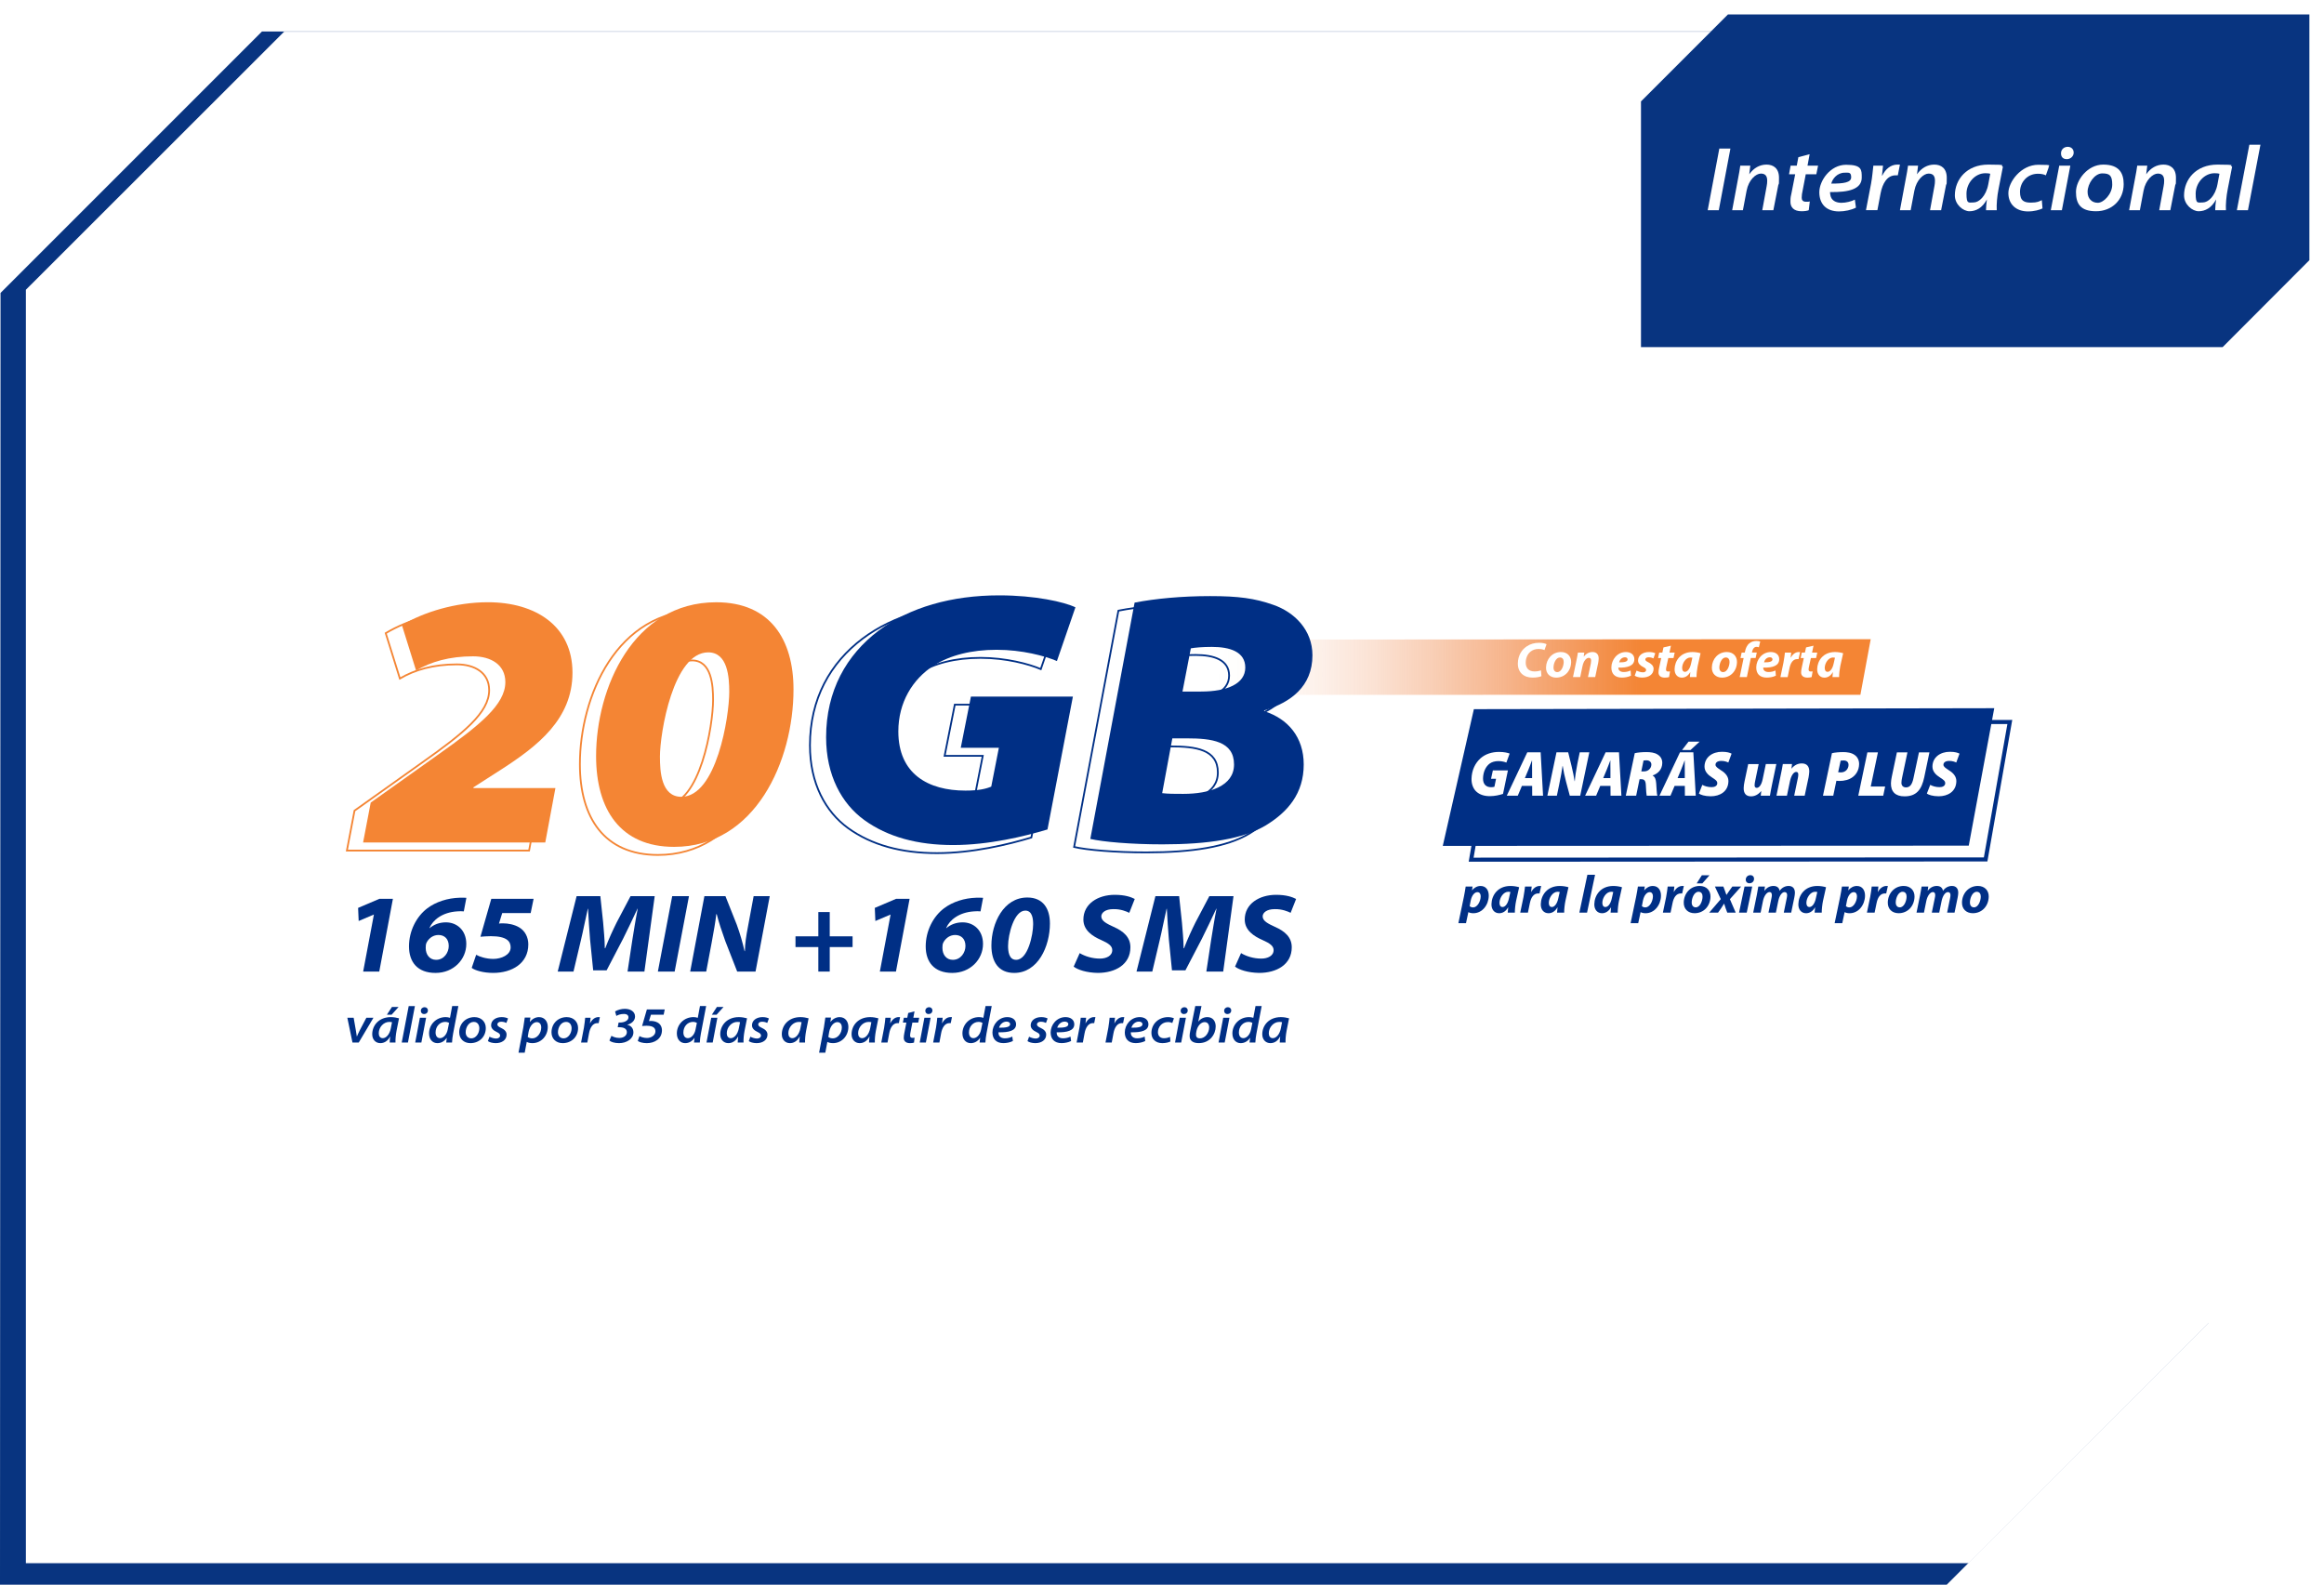 <?xml version="1.0" encoding="UTF-8"?><svg id="Capa_1" xmlns="http://www.w3.org/2000/svg" xmlns:xlink="http://www.w3.org/1999/xlink" viewBox="0 0 1320.2 900.2"><defs><style>.cls-1,.cls-2,.cls-3{fill:#002f85;}.cls-4{fill:#083480;}.cls-4,.cls-5,.cls-6,.cls-3{fill-rule:evenodd;}.cls-2{filter:url(#drop-shadow-1);}.cls-7,.cls-5{fill:#fff;}.cls-8{fill:#f48534;}.cls-9{stroke:#f48534;}.cls-9,.cls-10{fill:none;stroke-miterlimit:10;}.cls-6{fill:url(#Degradado_sin_nombre_14);filter:url(#drop-shadow-3);}.cls-10{stroke:#002f85;}.cls-3{filter:url(#drop-shadow-2);}</style><filter id="drop-shadow-1" filterUnits="userSpaceOnUse"><feOffset dx="2" dy="3"/><feGaussianBlur result="blur" stdDeviation="5"/><feFlood flood-color="#fff" flood-opacity=".75"/><feComposite in2="blur" operator="in"/><feComposite in="SourceGraphic"/></filter><filter id="drop-shadow-2" filterUnits="userSpaceOnUse"><feOffset dx="2" dy="3"/><feGaussianBlur result="blur-2" stdDeviation="5"/><feFlood flood-color="#fff" flood-opacity=".75"/><feComposite in2="blur-2" operator="in"/><feComposite in="SourceGraphic"/></filter><linearGradient id="Degradado_sin_nombre_14" x1="1060.7" y1="375.92" x2="687.88" y2="375.92" gradientUnits="userSpaceOnUse"><stop offset="0" stop-color="#f48534"/><stop offset=".35" stop-color="#f48534"/><stop offset=".35" stop-color="#f38433" stop-opacity=".99"/><stop offset=".46" stop-color="#f07929" stop-opacity=".73"/><stop offset=".56" stop-color="#ee6f20" stop-opacity=".51"/><stop offset=".66" stop-color="#eb6819" stop-opacity=".33"/><stop offset=".76" stop-color="#ea6113" stop-opacity=".18"/><stop offset=".85" stop-color="#e85d0f" stop-opacity=".08"/><stop offset=".93" stop-color="#e85a0c" stop-opacity=".02"/><stop offset="1" stop-color="#e85a0c" stop-opacity="0"/></linearGradient><filter id="drop-shadow-3" filterUnits="userSpaceOnUse"><feOffset dx="2" dy="3"/><feGaussianBlur result="blur-3" stdDeviation="5"/><feFlood flood-color="#fff" flood-opacity=".75"/><feComposite in2="blur-3" operator="in"/><feComposite in="SourceGraphic"/></filter></defs><g id="Capa_1-2"><g id="Capa_1-2"><g id="Capa_1-2-2"><polygon class="cls-4" points="148.8 17.9 1254.8 17.9 1254.5 751.6 1105.9 900.2 0 900.2 .3 166.4 148.8 17.9"/><polygon class="cls-5" points="161.4 18 1265 18 1265 741.3 1118.4 888 14.7 888 14.7 164.6 161.4 18"/><polygon class="cls-5" points="989.9 0 1320.2 0 1320.2 152 1265.1 207.1 934.8 207.1 934.8 55.1 989.9 0"/><polygon class="cls-4" points="981.6 8.2 1311.9 8.2 1311.9 147.8 1262.6 197.2 932.2 197.2 932.2 57.6 981.6 8.2"/></g><path class="cls-7" d="M983,84.4l-6.6,35h-6.3l6.6-35h6.3Z"/><path class="cls-7" d="M984,119.4l3.3-17.7c.6-2.9,1-5.5,1.3-7.6h5.7l-.6,4.9h0c2.5-3.6,6-5.5,9.8-5.5s7.1,2,7.1,7.5-.2,2.9-.4,4.1l-2.8,14.3h-6.3l2.5-13.7c.2-.9.3-2.1.3-3,0-2.4-.8-4.1-3.6-4.1s-6.9,3.5-8.1,9.7l-2.1,11.1h-6.3.2,0Z"/><path class="cls-7" d="M1028,87.6l-1.2,6.5h6l-1,4.9h-6l-1.8,9.4c-.3,1.2-.5,2.6-.5,3.9s.6,2.3,2.4,2.3,1.6,0,2.2-.2l-.6,5c-.8.4-2.5.6-4.1.6-4.5,0-6.3-2.4-6.3-5.3s.2-3,.6-5l2.1-10.7h-3.5l.9-4.9h3.5l.9-4.8s6.4-1.7,6.4-1.7Z"/><path class="cls-7" d="M1054.4,117.9c-2.6,1.4-6.5,2.2-9.7,2.2-7.4,0-11.2-4.4-11.2-10.9s6.2-15.6,15.2-15.6,8.9,2.8,8.9,7.3c0,6.5-7.3,8.4-18,8.2,0,.9.2,2.5.8,3.5,1.1,1.8,3.2,2.6,5.7,2.6s5.7-.8,7.6-1.8l.6,4.5h.1ZM1047.9,98.1c-4.3,0-7,3.6-7.6,6.2,7.1,0,11.3-.6,11.3-3.6s-1.5-2.6-3.6-2.6h-.1Z"/><path class="cls-7" d="M1060,119.4l2.9-15.1c.7-3.7,1-7.9,1.3-10.2h5.5c-.2,1.9-.4,3.7-.6,5.6h.2c1.7-3.5,4.7-6.2,8.5-6.2s1,0,1.5,0l-1.2,6.1h-1.3c-4.7,0-7.4,4.5-8.5,10.3l-1.8,9.5h-6.5Z"/><path class="cls-7" d="M1079.3,119.4l3.3-17.7c.6-2.9,1-5.5,1.3-7.6h5.7l-.6,4.9h0c2.5-3.6,6-5.5,9.8-5.5s7.1,2,7.1,7.5-.2,2.9-.4,4.1l-2.8,14.3h-6.3l2.5-13.7c.2-.9.3-2.1.3-3,0-2.4-.8-4.1-3.6-4.1s-6.9,3.5-8.1,9.7l-2.1,11.1h-6.3.2Z"/><path class="cls-7" d="M1128.2,119.4c0-1.6.2-3.8.5-6.1h0c-2.6,4.9-6.3,6.7-9.9,6.7s-8.3-3.8-8.3-9c0-9,6.7-17.5,19-17.5s6.1.6,8.3,1.2l-2.5,12.8c-.8,4-1.2,8.8-1,11.9h-6.1ZM1130.6,98.7c-.6-.2-1.5-.3-2.8-.3-5.8,0-10.7,5.5-10.7,11.6s1.2,5,4.1,5,7-3.4,8.3-10.4c0,0,1.1-5.9,1.1-5.9Z"/><path class="cls-7" d="M1160.3,118.4c-1.7.8-4.6,1.7-8.3,1.7-6.6,0-11.1-4-11.1-10.4s7.2-16.1,17-16.1,4.9.6,6,1.2l-1.7,4.8c-1-.5-2.4-.9-4.5-.9-6.3,0-10.2,5.1-10.2,10.3s2.5,6.1,6.2,6.1,4.7-.7,6.2-1.4l.4,4.8h0v-.1Z"/><path class="cls-7" d="M1165,119.4l4.8-25.3h6.3l-4.8,25.3h-6.3ZM1170.8,87.1c0-2.3,1.8-3.7,3.8-3.7s3.4,1.3,3.4,3.3-1.7,3.7-3.9,3.7-3.3-1.3-3.3-3.3Z"/><path class="cls-7" d="M1206.4,104.6c0,9-6.7,15.4-15.7,15.4s-11.4-4.4-11.4-11,6.5-15.5,15.5-15.5,11.6,4.8,11.6,11.1ZM1185.9,109c0,3.8,2.4,6.2,5.8,6.2s8.2-5.1,8.2-10.3-1.4-6.4-5.7-6.4-8.3,5.8-8.3,10.5Z"/><path class="cls-7" d="M1209.5,119.4l3.3-17.7c.6-2.9,1-5.5,1.3-7.6h5.7l-.6,4.9h0c2.5-3.6,6-5.5,9.8-5.5s7.1,2,7.1,7.5-.2,2.9-.4,4.1l-2.8,14.3h-6.3l2.5-13.7c.2-.9.3-2.1.3-3,0-2.4-.8-4.1-3.6-4.1s-6.9,3.5-8.1,9.7l-2.1,11.1h-6.3.2Z"/><path class="cls-7" d="M1258.4,119.4c0-1.6.2-3.8.5-6.1h0c-2.6,4.9-6.3,6.7-9.9,6.7s-8.3-3.8-8.3-9c0-9,6.7-17.5,19-17.5s6.1.6,8.3,1.2l-2.5,12.8c-.8,4-1.2,8.8-1,11.9h-6.1ZM1260.8,98.7c-.6-.2-1.5-.3-2.8-.3-5.8,0-10.7,5.5-10.7,11.6s1.2,5,4.1,5,7-3.4,8.3-10.4c0,0,1.1-5.9,1.1-5.9Z"/><path class="cls-7" d="M1270.7,119.4l7.1-37.2h6.3l-7.1,37.2s-6.3,0-6.3,0Z"/></g></g><path class="cls-1" d="M828.46,524.43l3.15-15.09c.37-1.76.78-4.21,1-5.73h3.91l-.32,2.15h.06c1.25-1.61,3.02-2.48,4.81-2.48,3.21,0,4.71,2.58,4.65,5.61-.1,5.15-3.63,9.88-8.78,9.88-1.21,0-2.24-.3-2.75-.61h-.06l-1.34,6.27h-4.33ZM834.87,514.73c.48.46,1.14.73,1.99.73,2.33,0,4.22-3.33,4.28-6.24.02-1.18-.44-2.43-1.86-2.43-1.64,0-3.19,1.85-3.8,4.76l-.61,3.18Z"/><path class="cls-1" d="M856.5,518.43c.05-.88.16-1.88.27-2.94h-.09c-1.41,2.46-3.31,3.28-5.04,3.28-2.67,0-4.45-2.06-4.38-5.15.1-5,3.51-10.34,10.82-10.34,1.76,0,3.66.33,4.9.73l-1.73,7.76c-.4,1.91-.73,4.82-.71,6.67h-4.03ZM858.01,506.69c-.33-.06-.76-.12-1.18-.12-2.82,0-4.95,3.46-5.01,6.21-.03,1.46.53,2.46,1.74,2.46,1.3,0,2.94-1.48,3.68-5.12l.77-3.42Z"/><path class="cls-1" d="M863.6,518.43l1.84-8.82c.47-2.24.7-4.73.88-6h3.79c-.11,1-.22,2-.33,3.03h.09c1.07-1.97,2.77-3.36,4.8-3.36.27,0,.55,0,.82.03l-.94,4.24c-.21-.03-.45-.03-.7-.03-2.79,0-4.14,2.49-4.75,5.4l-1.14,5.52h-4.37Z"/><path class="cls-1" d="M884.52,518.43c.05-.88.16-1.88.27-2.94h-.09c-1.41,2.46-3.31,3.28-5.04,3.28-2.67,0-4.45-2.06-4.38-5.15.1-5,3.51-10.34,10.82-10.34,1.76,0,3.66.33,4.9.73l-1.73,7.76c-.4,1.91-.73,4.82-.71,6.67h-4.03ZM886.03,506.69c-.33-.06-.76-.12-1.18-.12-2.82,0-4.95,3.46-5.01,6.21-.03,1.46.53,2.46,1.74,2.46,1.3,0,2.94-1.48,3.68-5.12l.77-3.42Z"/><path class="cls-1" d="M897.19,518.43l4.56-21.52h4.37l-4.56,21.52h-4.37Z"/><path class="cls-1" d="M914.93,518.43c.05-.88.16-1.88.27-2.94h-.09c-1.41,2.46-3.31,3.28-5.04,3.28-2.67,0-4.45-2.06-4.38-5.15.1-5,3.51-10.34,10.82-10.34,1.76,0,3.66.33,4.9.73l-1.73,7.76c-.4,1.91-.73,4.82-.71,6.67h-4.03ZM916.44,506.69c-.33-.06-.76-.12-1.18-.12-2.82,0-4.95,3.46-5.01,6.21-.03,1.46.53,2.46,1.74,2.46,1.3,0,2.94-1.48,3.68-5.12l.77-3.42Z"/><path class="cls-1" d="M926.3,524.43l3.15-15.09c.37-1.76.78-4.21,1-5.73h3.91l-.32,2.15h.06c1.25-1.61,3.02-2.48,4.81-2.48,3.21,0,4.71,2.58,4.65,5.61-.1,5.15-3.63,9.88-8.78,9.88-1.21,0-2.24-.3-2.75-.61h-.06l-1.34,6.27h-4.33ZM932.71,514.73c.48.46,1.14.73,1.99.73,2.33,0,4.22-3.33,4.28-6.24.02-1.18-.44-2.43-1.86-2.43-1.64,0-3.19,1.85-3.8,4.76l-.61,3.18Z"/><path class="cls-1" d="M944.64,518.43l1.84-8.82c.47-2.24.7-4.73.88-6h3.79c-.11,1-.22,2-.33,3.03h.09c1.07-1.97,2.77-3.36,4.8-3.36.27,0,.55,0,.82.03l-.94,4.24c-.21-.03-.45-.03-.7-.03-2.79,0-4.14,2.49-4.75,5.4l-1.14,5.52h-4.37Z"/><path class="cls-1" d="M971.68,509.36c-.11,5.42-3.89,9.4-9.04,9.4-3.76,0-6.23-2.46-6.15-6.12.1-5.15,3.77-9.37,9.04-9.37,3.97,0,6.22,2.73,6.15,6.09ZM961.01,512.55c-.03,1.73.79,2.88,2.31,2.88,2.4,0,3.8-3.49,3.85-6.03.03-1.36-.52-2.82-2.28-2.82-2.52,0-3.86,3.67-3.88,5.97ZM971.11,497.21l-4.07,4.61h-3.21l2.94-4.61h4.34Z"/><path class="cls-1" d="M978.99,503.6l.83,2.21c.43,1.18.69,1.91.89,2.49h.09c.56-.79.97-1.46,1.62-2.36l1.68-2.33h5l-6.39,7.18,3.3,7.64h-4.79l-.89-2.37c-.4-1.09-.63-1.82-.88-2.7h-.09c-.44.7-.88,1.45-1.57,2.49l-1.81,2.58h-5.03l6.58-7.67-3.34-7.15h4.79Z"/><path class="cls-1" d="M987.9,518.43l3.12-14.82h4.37l-3.12,14.82h-4.37ZM991.71,499.63c.06-1.49,1.23-2.49,2.57-2.49s2.17.85,2.14,2.15c-.03,1.55-1.23,2.46-2.63,2.46-1.21,0-2.11-.82-2.08-2.12Z"/><path class="cls-1" d="M995.94,518.43l2.05-10c.37-1.88.65-3.52.86-4.82h3.76l-.32,2.39h.06c1.37-1.91,3.21-2.73,5.12-2.73,2.37,0,3.37,1.48,3.46,2.79,1.37-1.91,3.24-2.79,5.15-2.79,2.3,0,3.61,1.46,3.56,3.97-.01.64-.16,1.79-.33,2.55l-1.78,8.64h-4.21l1.65-8.09c.13-.61.24-1.24.25-1.82.02-1.03-.42-1.76-1.45-1.76-1.46,0-2.92,1.97-3.56,4.94l-1.38,6.73h-4.21l1.68-8.16c.13-.61.24-1.18.25-1.7.02-1-.3-1.82-1.36-1.82-1.49,0-3.07,2.09-3.68,5l-1.35,6.67h-4.21Z"/><path class="cls-1" d="M1030.84,518.43c.05-.88.16-1.88.27-2.94h-.09c-1.41,2.46-3.31,3.28-5.04,3.28-2.67,0-4.45-2.06-4.38-5.15.1-5,3.51-10.34,10.82-10.34,1.76,0,3.66.33,4.9.73l-1.73,7.76c-.4,1.91-.73,4.82-.71,6.67h-4.03ZM1032.35,506.69c-.33-.06-.76-.12-1.18-.12-2.82,0-4.95,3.46-5.01,6.21-.03,1.46.53,2.46,1.74,2.46,1.3,0,2.94-1.48,3.68-5.12l.77-3.42Z"/><path class="cls-1" d="M1042.21,524.43l3.15-15.09c.37-1.76.78-4.21,1-5.73h3.91l-.32,2.15h.06c1.25-1.61,3.02-2.48,4.81-2.48,3.21,0,4.71,2.58,4.65,5.61-.1,5.15-3.63,9.88-8.78,9.88-1.21,0-2.24-.3-2.75-.61h-.06l-1.34,6.27h-4.33ZM1048.62,514.73c.48.46,1.14.73,1.99.73,2.33,0,4.22-3.33,4.28-6.24.02-1.18-.44-2.43-1.86-2.43-1.64,0-3.19,1.85-3.8,4.76l-.61,3.18Z"/><path class="cls-1" d="M1060.55,518.43l1.84-8.82c.47-2.24.7-4.73.88-6h3.79c-.11,1-.22,2-.33,3.03h.09c1.07-1.97,2.77-3.36,4.8-3.36.27,0,.55,0,.82.03l-.94,4.24c-.21-.03-.45-.03-.7-.03-2.79,0-4.14,2.49-4.75,5.4l-1.14,5.52h-4.37Z"/><path class="cls-1" d="M1087.59,509.36c-.11,5.42-3.89,9.4-9.04,9.4-3.76,0-6.23-2.46-6.15-6.12.1-5.15,3.77-9.37,9.04-9.37,3.97,0,6.22,2.73,6.15,6.09ZM1076.92,512.55c-.03,1.73.79,2.88,2.31,2.88,2.4,0,3.8-3.49,3.85-6.03.03-1.36-.52-2.82-2.28-2.82-2.52,0-3.86,3.67-3.88,5.97Z"/><path class="cls-1" d="M1088.72,518.43l2.05-10c.37-1.88.65-3.52.86-4.82h3.76l-.32,2.39h.06c1.37-1.91,3.21-2.73,5.12-2.73,2.37,0,3.37,1.48,3.46,2.79,1.37-1.91,3.24-2.79,5.15-2.79,2.3,0,3.61,1.46,3.56,3.97-.01.64-.16,1.79-.32,2.55l-1.78,8.64h-4.21l1.65-8.09c.13-.61.24-1.24.25-1.82.02-1.03-.42-1.76-1.45-1.76-1.46,0-2.92,1.97-3.56,4.94l-1.38,6.73h-4.21l1.68-8.16c.13-.61.24-1.18.25-1.7.02-1-.3-1.82-1.36-1.82-1.49,0-3.07,2.09-3.68,5l-1.35,6.67h-4.21Z"/><path class="cls-1" d="M1129.74,509.36c-.11,5.42-3.89,9.4-9.04,9.4-3.76,0-6.23-2.46-6.15-6.12.1-5.15,3.77-9.37,9.04-9.37,3.97,0,6.22,2.73,6.15,6.09ZM1119.06,512.55c-.03,1.73.79,2.88,2.31,2.88,2.4,0,3.8-3.49,3.85-6.03.03-1.36-.52-2.82-2.28-2.82-2.52,0-3.86,3.67-3.88,5.97Z"/><path class="cls-2" d="M832.32,486.51l13.78-79.99,295-.56-14.12,80.41h-35.29s-259.37.14-259.37.14ZM848.09,408.84l-12.98,75.35,289.87-.14,13.36-75.76-290.24.55Z"/><polygon class="cls-3" points="1130.88 399.3 835.27 399.85 817.6 477.52 1116.4 477.38 1130.88 399.3"/><path class="cls-7" d="M853.83,450.98c-1.91.62-4.63,1.28-7.51,1.28-3.25,0-5.75-.88-7.58-2.52-1.79-1.61-2.87-4.24-2.81-7.31.1-4.97,2.12-9.03,5.21-11.76,2.64-2.3,6.35-3.54,10.41-3.54,3,0,5.1.55,6.04.95l-1.86,5.11c-.9-.4-2.69-.84-4.51-.84-2.05,0-3.81.51-5.11,1.5-2.04,1.61-3.56,4.53-3.64,8.29-.07,3.51,1.91,5.04,4.57,5.04.91,0,1.43-.11,1.9-.26l.93-4.53h-2.85l1.04-4.75h8.55l-2.79,13.34Z"/><path class="cls-7" d="M864.55,446.45l-2.34,5.55h-6.25l11.64-24.63h7.6l1.37,24.63h-6.17l-.03-5.55h-5.81ZM870.34,441.99v-4.68c-.06-1.39-.01-3.69-.02-5.3h-.07c-.65,1.61-1.43,3.95-2.04,5.3l-1.96,4.68h4.09Z"/><path class="cls-7" d="M879.02,452l5.17-24.63h6.65l1.89,7.67c.81,3.4,1.38,6.07,1.76,8.73h.11c.2-2.67.71-6.21,1.52-10.19l1.29-6.21h5.44l-5.17,24.63h-5.92l-2.11-7.89c-.91-3.58-1.42-5.74-1.9-8.99h-.11c-.34,2.45-1.04,6.54-1.97,10.85l-1.25,6.03h-5.41Z"/><path class="cls-7" d="M909.05,446.45l-2.34,5.55h-6.25l11.64-24.63h7.6l1.37,24.63h-6.17l-.03-5.55h-5.81ZM914.84,441.99v-4.68c-.06-1.39-.01-3.69-.02-5.3h-.07c-.65,1.61-1.43,3.95-2.04,5.3l-1.96,4.68h4.09Z"/><path class="cls-7" d="M928.65,427.85c1.72-.4,4.18-.62,6.59-.62,2.27,0,4.74.26,6.44,1.42,1.55.95,2.65,2.52,2.61,4.82-.07,3.65-2.38,5.96-5.44,7.02v.11c1.3.66,1.82,2.12,1.99,4.35.2,2.48.28,6.03.66,7.05h-6.06c-.17-.69-.34-2.81-.47-5.77-.09-2.81-.88-3.58-2.59-3.58h-.99l-1.94,9.35h-5.88l5.09-24.15ZM932.38,438.19h1.61c2.3,0,4.05-1.68,4.1-3.84.03-1.5-1.12-2.45-2.84-2.45-.73,0-1.24.04-1.61.11l-1.26,6.17Z"/><path class="cls-7" d="M951.29,446.45l-2.34,5.55h-6.25l11.64-24.63h7.6l1.37,24.63h-6.17l-.03-5.55h-5.81ZM957.08,441.99v-4.68c-.06-1.39-.01-3.69-.02-5.3h-.07c-.65,1.61-1.43,3.95-2.04,5.3l-1.96,4.68h4.09ZM965.49,421.31l-5.17,4.75h-4.79l3.67-4.75h6.28Z"/><path class="cls-7" d="M967.01,445.83c1.3.73,3.19,1.32,5.27,1.32,1.72.04,3.23-.69,3.26-2.19.03-1.32-.98-2.01-2.89-3.25-2.24-1.42-4.42-3.36-4.36-6.36.1-5.15,4.4-8.29,9.92-8.29,2.92,0,4.48.55,5.46,1.06l-1.85,5.04c-.8-.4-2.32-.95-4.07-.91-2.08,0-3.2.91-3.22,2.16-.02,1.1,1.17,1.86,3.08,3.14,2.71,1.64,4.31,3.69,4.26,6.28-.12,5.81-4.81,8.51-10.07,8.51-3.51-.04-5.68-.84-6.69-1.53l1.93-4.97Z"/><path class="cls-7" d="M1009.08,434.03l-2.51,11.99c-.48,2.23-.82,4.27-1.11,5.99h-5.22l.27-2.56-.07-.04c-1.8,2.16-3.79,2.96-5.76,2.96-2.92,0-4.2-1.83-4.14-4.75.02-1.09.19-2.3.47-3.65l2.1-9.94h5.95l-1.98,9.54c-.2.88-.33,1.79-.34,2.48-.02.8.3,1.5,1.21,1.5,1.39,0,2.7-1.72,3.35-4.82l1.82-8.7h5.95Z"/><path class="cls-7" d="M1009.16,452l2.47-11.98c.52-2.23.85-4.28,1.14-5.99h5.22l-.31,2.56h.07c1.61-2.01,3.64-2.92,5.79-2.92,3.1,0,4.31,1.97,4.25,4.68-.02.88-.23,2.23-.39,3.22l-2.22,10.45h-5.95l2.1-10.12c.12-.58.21-1.21.22-1.79.02-.95-.26-1.61-1.17-1.61-1.31,0-2.81,1.72-3.58,5.37l-1.7,8.15h-5.95Z"/><path class="cls-7" d="M1040.67,427.85c1.65-.4,4.18-.62,6.44-.62,2.01,0,4.67.29,6.51,1.68,1.62,1.13,2.53,3.03,2.49,5.19-.07,3.4-1.69,5.85-3.62,7.31-2,1.53-4.79,2.23-7.61,2.23-.66,0-1.28-.11-1.68-.11l-1.78,8.48h-5.84l5.09-24.15ZM1044.21,438.67c.4.07.8.11,1.5.11,2.85,0,4.35-2.19,4.39-4.17.04-1.9-1.23-2.63-2.83-2.63-.77,0-1.32.04-1.65.11l-1.41,6.58Z"/><path class="cls-7" d="M1060.81,427.38h5.99l-4.08,19.4h8.18l-1.09,5.22h-14.17l5.17-24.63Z"/><path class="cls-7" d="M1083.57,427.38l-3.07,14.5c-.2.88-.33,1.83-.35,2.78-.03,1.39.79,2.63,2.58,2.63,2.08,0,3.46-1.35,4.27-5.3l3.11-14.61h5.95l-2.95,14.14c-1.49,7.01-4.42,10.85-11.18,10.85-5.19.04-7.84-2.67-7.74-7.49.02-1.06.23-2.38.48-3.65l2.91-13.85h5.99Z"/><path class="cls-7" d="M1096.49,445.83c1.3.73,3.19,1.32,5.27,1.32,1.72.04,3.23-.69,3.26-2.19.03-1.32-.98-2.01-2.89-3.25-2.24-1.42-4.42-3.36-4.36-6.36.1-5.15,4.4-8.29,9.92-8.29,2.92,0,4.48.55,5.46,1.06l-1.85,5.04c-.8-.4-2.32-.95-4.07-.91-2.08,0-3.2.91-3.22,2.16-.02,1.1,1.17,1.86,3.08,3.14,2.71,1.64,4.31,3.69,4.26,6.28-.12,5.81-4.81,8.51-10.07,8.51-3.51-.04-5.68-.84-6.69-1.53l1.93-4.97Z"/><polygon class="cls-6" points="1060.7 360.1 695.03 360.33 687.88 391.73 1054.85 391.67 1060.7 360.1"/><path class="cls-7" d="M875.65,384.09c-1.03.46-2.78.83-5.08.83-5.07,0-8.42-3.07-8.32-8.14.09-4.3,2.09-7.66,5.03-9.59,2.02-1.39,4.4-2.05,7.1-2.05,2.08,0,3.63.48,4.17.82l-1.18,3.33c-.56-.29-1.81-.63-3.46-.63s-3.23.51-4.42,1.48c-1.65,1.31-2.72,3.5-2.77,6.18-.06,3.05,1.61,5.1,4.99,5.1,1.34,0,2.68-.23,3.66-.63l.27,3.3Z"/><path class="cls-7" d="M892.52,376.11c-.1,5.1-3.65,8.82-8.49,8.82-3.53,0-5.85-2.3-5.78-5.75.1-4.84,3.54-8.8,8.49-8.8,3.73,0,5.84,2.56,5.78,5.72ZM882.5,379.1c-.03,1.62.74,2.7,2.17,2.7,2.25,0,3.57-3.27,3.62-5.67.03-1.28-.49-2.65-2.14-2.65-2.36,0-3.63,3.45-3.64,5.61Z"/><path class="cls-7" d="M893.57,384.63l1.96-9.39c.38-1.76.64-3.3.83-4.53h3.64l-.33,2.3h.06c1.35-1.82,3.1-2.62,4.95-2.62,2.28,0,3.53,1.4,3.48,3.79-.01.63-.15,1.68-.27,2.36l-1.7,8.08h-4.1l1.61-7.71c.09-.48.16-1.05.17-1.57.02-.97-.31-1.65-1.33-1.65-1.34,0-2.94,1.68-3.57,4.75l-1.29,6.18h-4.1Z"/><path class="cls-7" d="M926.5,383.83c-1.64.82-3.67,1.08-5.2,1.08-3.99,0-5.99-2.25-5.92-5.87.08-4.24,3.25-8.65,8.29-8.65,2.82,0,4.81,1.57,4.76,4.16-.07,3.56-3.54,4.84-9.12,4.7,0,.4.12,1.03.4,1.42.53.71,1.46,1.08,2.66,1.08,1.51,0,2.8-.34,3.92-.88l.23,2.96ZM923.1,373.38c-1.91,0-3.02,1.57-3.33,2.88,3.19.03,4.79-.43,4.82-1.68.01-.71-.54-1.2-1.48-1.2Z"/><path class="cls-7" d="M929.69,380.95c.79.4,2.29.97,3.63.97,1.17,0,1.78-.57,1.79-1.25s-.43-1.17-1.7-1.79c-1.61-.8-2.92-1.96-2.89-3.7.06-2.88,2.63-4.78,6.22-4.78,1.62,0,2.9.31,3.57.71l-1.03,2.9c-.59-.29-1.55-.63-2.78-.63-1.08,0-1.83.48-1.85,1.22-.01.57.55,1.05,1.68,1.59,1.49.77,3.07,1.88,3.03,3.81-.06,3.19-2.8,4.9-6.48,4.9-1.77,0-3.44-.46-4.25-1.08l1.05-2.88Z"/><path class="cls-7" d="M949.2,366.81l-.82,3.9h2.96l-.66,3.1h-2.96l-1.04,4.72c-.13.57-.25,1.28-.26,1.76-.01.68.26,1.17,1.14,1.17.37,0,.77,0,1.14-.06l-.55,3.22c-.52.2-1.54.31-2.43.31-2.45,0-3.59-1.25-3.56-2.99.02-.77.12-1.54.34-2.59l1.19-5.55h-1.77l.63-3.1h1.79l.63-2.93,4.21-.97Z"/><path class="cls-7" d="M959.97,384.63c.04-.83.15-1.77.25-2.76h-.08c-1.33,2.31-3.11,3.07-4.73,3.07-2.51,0-4.17-1.94-4.12-4.84.09-4.7,3.3-9.71,10.16-9.71,1.65,0,3.44.31,4.6.68l-1.63,7.29c-.38,1.79-.69,4.53-.67,6.26h-3.79ZM961.39,373.61c-.31-.06-.71-.12-1.11-.12-2.65,0-4.65,3.25-4.7,5.84-.03,1.37.49,2.31,1.63,2.31,1.22,0,2.76-1.4,3.46-4.81l.72-3.21Z"/><path class="cls-7" d="M986.73,376.11c-.1,5.1-3.65,8.82-8.49,8.82-3.53,0-5.85-2.3-5.78-5.75.1-4.84,3.54-8.8,8.49-8.8,3.73,0,5.84,2.56,5.78,5.72ZM976.71,379.1c-.03,1.62.74,2.7,2.17,2.7,2.25,0,3.57-3.27,3.62-5.67.03-1.28-.49-2.65-2.14-2.65-2.36,0-3.63,3.45-3.64,5.61Z"/><path class="cls-7" d="M988.27,384.63l2.24-10.82h-1.79l.66-3.1h1.79l.16-.74c.32-1.62,1.01-3.36,2.43-4.53,1.13-.97,2.62-1.34,3.98-1.34,1,0,1.73.14,2.19.34l-.78,3.27c-.37-.17-.79-.26-1.33-.26-1.31,0-2.16,1.17-2.44,2.56l-.16.68h2.76l-.66,3.1h-2.73l-2.24,10.82h-4.07Z"/><path class="cls-7" d="M1008.81,383.83c-1.64.82-3.67,1.08-5.21,1.08-3.99,0-5.99-2.25-5.92-5.87.08-4.24,3.25-8.65,8.29-8.65,2.82,0,4.81,1.57,4.76,4.16-.07,3.56-3.54,4.84-9.12,4.7,0,.4.12,1.03.4,1.42.53.71,1.46,1.08,2.66,1.08,1.51,0,2.8-.34,3.92-.88l.23,2.96ZM1005.41,373.38c-1.91,0-3.02,1.57-3.33,2.88,3.19.03,4.79-.43,4.82-1.68.01-.71-.54-1.2-1.48-1.2Z"/><path class="cls-7" d="M1011.41,384.63l1.73-8.28c.44-2.11.66-4.44.83-5.64h3.56c-.1.94-.21,1.88-.31,2.85h.08c1.01-1.85,2.6-3.16,4.51-3.16.26,0,.51,0,.77.03l-.88,3.99c-.2-.03-.43-.03-.65-.03-2.62,0-3.89,2.33-4.46,5.07l-1.07,5.18h-4.1Z"/><path class="cls-7" d="M1030.2,366.81l-.82,3.9h2.96l-.66,3.1h-2.96l-1.04,4.72c-.13.57-.25,1.28-.26,1.76-.01.68.26,1.17,1.14,1.17.37,0,.77,0,1.14-.06l-.55,3.22c-.52.2-1.54.31-2.43.31-2.45,0-3.59-1.25-3.56-2.99.02-.77.12-1.54.34-2.59l1.19-5.55h-1.77l.63-3.1h1.79l.63-2.93,4.21-.97Z"/><path class="cls-7" d="M1040.97,384.63c.04-.83.15-1.77.25-2.76h-.08c-1.33,2.31-3.11,3.07-4.73,3.07-2.51,0-4.17-1.94-4.12-4.84.09-4.7,3.3-9.71,10.16-9.71,1.65,0,3.44.31,4.6.68l-1.63,7.29c-.38,1.79-.69,4.53-.67,6.26h-3.79ZM1042.39,373.61c-.31-.06-.71-.12-1.11-.12-2.65,0-4.65,3.25-4.7,5.84-.03,1.37.49,2.31,1.63,2.31,1.22,0,2.76-1.4,3.46-4.81l.72-3.21Z"/><path class="cls-9" d="M197.06,483.18l4.33-22.68,38.55-27.42c23.3-16.49,37.94-28.25,37.94-41.03,0-9.9-8.25-14.64-18.35-14.64-13.4,0-23.92,3.09-32.37,8.04l-8.04-25.77c12.37-7.42,30.51-12.99,48.86-12.99,27.21,0,48.04,13.61,48.04,40s-19.79,41.65-40.2,54.84l-16.08,10.31v.41h46.59l-5.77,30.93h-103.5Z"/><path class="cls-9" d="M441.58,396.18c0,40.62-21.65,89.48-67.83,89.48-30.51,0-44.33-21.24-44.33-51.54,0-38.55,21.03-87.42,68.24-87.42,30.72,0,43.91,21.24,43.91,49.48ZM365.71,434.53c0,8.04.62,22.68,12.16,22.68,20,0,27.21-45.56,27.21-59.58,0-8.25-.82-22.47-11.96-22.47-19.79,0-27.42,45.56-27.42,59.38Z"/><path class="cls-10" d="M585.87,475.76c-12.99,3.92-33.4,8.87-53.6,8.87s-37.11-4.54-50.51-14.23c-12.78-9.28-21.65-25.36-21.65-47.01,0-26.39,11.55-46.8,29.9-60.61,17.52-13.19,41.44-20,68.45-20,20.41,0,36.91,3.71,43.3,6.8l-10.51,30.51c-6.8-2.89-19.79-6.39-34.22-6.39s-26.39,3.09-35.67,8.86c-12.16,7.84-20.2,21.03-20.2,37.52,0,24.12,16.91,33.61,38.14,33.61,7.63,0,11.75-1.03,14.64-2.27l4.33-22.06h-21.65l5.77-29.07h57.93l-14.43,75.46Z"/><path class="cls-10" d="M635.34,346.9c11.55-2.27,26.8-3.71,42.88-3.71s25.36,1.24,35.87,4.95c11.96,4.12,22.27,14.23,22.27,28.66,0,17.73-12.37,26.8-27.42,31.34v.41c13.61,4.33,22.47,14.84,22.47,30.31,0,16.49-9.07,27.01-21.65,34.64-12.78,7.63-32.58,10.72-58.55,10.72-18.14,0-34.02-1.44-41.03-3.09l25.15-134.22ZM651.01,455.14c3.5.41,7.01.41,11.96.41,14.84,0,28.86-4.33,28.86-16.7,0-13.19-12.58-14.84-26.8-14.84h-8.25l-5.77,31.13ZM662.56,397.42h10.51c15.05,0,25.15-4.54,25.15-13.61s-8.87-11.75-18.97-11.75c-5.57,0-9.69.41-11.96.82l-4.74,24.53Z"/><path class="cls-8" d="M206.26,478.6l4.33-22.68,38.55-27.42c23.3-16.49,37.93-28.24,37.93-41.03,0-9.9-8.25-14.64-18.35-14.64-13.4,0-23.91,3.09-32.37,8.04l-8.04-25.77c12.37-7.42,30.51-12.99,48.86-12.99,27.21,0,48.04,13.61,48.04,40s-19.79,41.64-40.2,54.84l-16.08,10.31v.41h46.59l-5.77,30.92h-103.49Z"/><path class="cls-8" d="M450.77,391.6c0,40.61-21.65,89.47-67.83,89.47-30.51,0-44.32-21.23-44.32-51.54,0-38.55,21.03-87.41,68.24-87.41,30.72,0,43.91,21.23,43.91,49.48ZM374.9,429.95c0,8.04.62,22.68,12.16,22.68,20,0,27.21-45.56,27.21-59.58,0-8.25-.82-22.47-11.96-22.47-19.79,0-27.42,45.56-27.42,59.37Z"/><path class="cls-1" d="M212.4,519.56h-.13l-8.52,3.62-.32-7.44,12.08-5.15h7.69l-7.75,41.32h-9.15l6.1-32.36Z"/><path class="cls-1" d="M263.5,517.72c-1.14-.13-2.29-.13-3.88,0-8.33.57-13.67,4.83-15.64,9.41l.06.13c2.48-2.1,5.59-3.31,9.28-3.31,6.23,0,11.57,4.45,11.57,12.27,0,8.77-7.18,16.46-17.48,16.46s-15.07-6.23-15.07-15.07,4.26-16.97,10.36-21.61c4.96-3.75,11.63-5.85,18.43-6.04,1.72-.06,2.86,0,3.81.06l-1.46,7.69ZM254.92,537.36c0-4.07-2.48-6.23-5.85-6.23-2.8,0-5.09,1.59-6.42,3.75-.51.76-.76,1.72-.76,2.35-.06.32-.06.7-.06,1.21,0,3.88,2.23,6.8,5.91,6.8,4.51,0,7.18-4.13,7.18-7.88Z"/><path class="cls-1" d="M301.45,518.67h-16.15l-1.84,5.97c.83-.13,1.34-.13,2.23-.13,2.86,0,6.48.64,9.22,2.29,3.31,1.91,5.21,5.59,5.21,9.66,0,10.81-9.28,16.21-19.96,16.21-5.59,0-10.36-1.4-12.2-2.86l2.54-7.44c1.78,1.08,5.72,2.35,9.73,2.35,4.51,0,9.85-2.23,9.85-6.55,0-3.31-2.03-6.36-11.25-6.36-2.35,0-4,.19-5.91.32l6.17-21.55h24.03l-1.65,8.07Z"/><path class="cls-1" d="M356.49,551.91l2.73-17.99c.83-5.02,1.78-11.31,3.05-17.73h-.13c-2.61,5.53-5.47,11.76-8.2,17.1l-9.34,17.93h-7.63l-1.78-17.67c-.44-5.28-.83-11.57-1.14-17.35h-.13c-1.33,5.72-2.67,12.78-3.88,17.73l-4.26,17.99h-8.96l10.74-42.84h13.48l1.59,14.94c.32,4.26.89,9.28.95,14.62h.25c2.03-5.34,4.45-10.55,6.48-14.62l7.88-14.94h13.73l-5.85,42.84h-9.6Z"/><path class="cls-1" d="M391.39,509.07l-8.14,42.84h-9.53l8.14-42.84h9.53Z"/><path class="cls-1" d="M392.08,551.91l8.07-42.84h11.95l6.42,16.15c1.97,5.4,3.24,9.92,4.45,15.07h.19c.06-4.32.64-8.14,1.78-14.11l3.18-17.1h9.15l-8.07,42.84h-10.42l-6.8-17.42c-2.03-5.79-3.5-9.98-4.83-15.19h-.25c-.44,4.13-1.46,9.85-2.67,16.4l-3.05,16.21h-9.09Z"/><path class="cls-1" d="M471.35,518.1v13.79h12.97v6.1h-12.97v13.92h-6.48v-13.92h-12.97v-6.1h12.97v-13.79h6.48Z"/><path class="cls-1" d="M505.92,519.56h-.13l-8.52,3.62-.32-7.44,12.08-5.15h7.69l-7.75,41.32h-9.15l6.1-32.36Z"/><path class="cls-1" d="M557.03,517.72c-1.14-.13-2.29-.13-3.88,0-8.33.57-13.67,4.83-15.64,9.41l.06.13c2.48-2.1,5.59-3.31,9.28-3.31,6.23,0,11.57,4.45,11.57,12.27,0,8.77-7.18,16.46-17.48,16.46s-15.07-6.23-15.07-15.07,4.26-16.97,10.36-21.61c4.96-3.75,11.63-5.85,18.43-6.04,1.72-.06,2.86,0,3.81.06l-1.46,7.69ZM548.45,537.36c0-4.07-2.48-6.23-5.85-6.23-2.8,0-5.09,1.59-6.42,3.75-.51.76-.76,1.72-.76,2.35-.06.32-.06.7-.06,1.21,0,3.88,2.23,6.8,5.91,6.8,4.51,0,7.18-4.13,7.18-7.88Z"/><path class="cls-1" d="M596.44,524.52c0,13.22-6.87,28.16-20.28,28.16-9.03,0-12.97-6.42-12.97-15.57,0-12.71,6.93-27.27,20.4-27.27,9.09,0,12.84,6.48,12.84,14.68ZM572.66,537.29c0,2.99.38,7.95,4.58,7.95,6.74,0,9.66-14.43,9.66-20.15,0-2.8-.32-7.82-4.45-7.82-6.42,0-9.79,13.73-9.79,20.02Z"/><path class="cls-1" d="M613.34,541.43c2.86,1.72,6.99,3.11,11.51,3.11,3.5,0,6.99-1.46,6.99-4.83,0-2.29-1.97-3.81-6.29-5.72-4.96-2.16-10.11-5.53-10.11-11.63,0-8.9,8.2-14.05,17.8-14.05,5.85,0,9.28,1.27,11.38,2.35l-3.11,7.88c-1.46-.76-5.02-2.23-9.09-2.1-4.58,0-6.8,2.1-6.8,4.13,0,2.67,3.24,4.2,6.93,5.91,5.78,2.54,9.6,5.97,9.6,11.63,0,9.79-8.58,14.56-18.56,14.56-6.48-.13-11.32-1.78-13.67-3.56l3.43-7.69Z"/><path class="cls-1" d="M685.29,551.91l2.73-17.99c.83-5.02,1.78-11.31,3.05-17.73h-.13c-2.61,5.53-5.47,11.76-8.2,17.1l-9.34,17.93h-7.63l-1.78-17.67c-.44-5.28-.83-11.57-1.14-17.35h-.13c-1.34,5.72-2.67,12.78-3.88,17.73l-4.26,17.99h-8.96l10.74-42.84h13.48l1.59,14.94c.32,4.26.89,9.28.95,14.62h.25c2.03-5.34,4.45-10.55,6.48-14.62l7.88-14.94h13.73l-5.85,42.84h-9.6Z"/><path class="cls-1" d="M705,541.43c2.86,1.72,6.99,3.11,11.51,3.11,3.5,0,6.99-1.46,6.99-4.83,0-2.29-1.97-3.81-6.29-5.72-4.96-2.16-10.11-5.53-10.11-11.63,0-8.9,8.2-14.05,17.8-14.05,5.85,0,9.28,1.27,11.38,2.35l-3.11,7.88c-1.46-.76-5.02-2.23-9.09-2.1-4.58,0-6.8,2.1-6.8,4.13,0,2.67,3.24,4.2,6.93,5.91,5.78,2.54,9.6,5.97,9.6,11.63,0,9.79-8.58,14.56-18.56,14.56-6.48-.13-11.31-1.78-13.67-3.56l3.43-7.69Z"/><path class="cls-1" d="M200.9,578.13l1.21,6.94c.26,1.65.46,2.81.58,3.65h.09c.35-.81.78-1.85,1.65-3.56l3.7-7.03h4.02l-8.36,14.09h-3.56l-2.92-14.09h3.59Z"/><path class="cls-1" d="M221.38,592.22c0-.87.12-2.11.26-3.38h-.06c-1.45,2.75-3.5,3.73-5.53,3.73-2.72,0-4.6-2.11-4.6-5.03,0-5,3.73-9.75,10.59-9.75,1.62,0,3.41.32,4.63.67l-1.42,7.15c-.43,2.23-.67,4.92-.58,6.62h-3.3ZM222.68,580.68c-.35-.09-.84-.17-1.56-.17-3.24,0-5.96,3.04-5.96,6.45,0,1.48.67,2.78,2.29,2.78,1.74,0,3.88-1.88,4.6-5.79l.64-3.27ZM226.41,572.03l-3.93,4.37h-2.69l2.86-4.37h3.76Z"/><path class="cls-1" d="M228.21,592.22l3.96-20.71h3.53l-3.96,20.71h-3.53Z"/><path class="cls-1" d="M235.87,592.22l2.66-14.09h3.53l-2.69,14.09h-3.5ZM239.06,574.23c0-1.27,1.01-2.08,2.11-2.08s1.91.72,1.91,1.85c0,1.24-.95,2.05-2.2,2.05-1.01,0-1.82-.72-1.82-1.82Z"/><path class="cls-1" d="M260.38,571.51l-2.98,15.62c-.32,1.68-.55,3.53-.61,5.09h-3.3l.32-2.63h-.06c-1.42,2.08-3.3,2.98-5.29,2.98-2.75,0-4.72-2.14-4.72-5.53,0-4.98,3.96-9.26,9.46-9.26.75,0,1.74.14,2.43.4l1.24-6.68h3.5ZM255.11,581.05c-.46-.29-1.27-.55-2.23-.55-3.07,0-5.44,2.63-5.44,6.02,0,1.76.78,3.21,2.55,3.21s3.76-1.79,4.37-4.98l.75-3.7Z"/><path class="cls-1" d="M275.97,583.98c0,5-3.73,8.59-8.74,8.59-3.7,0-6.36-2.43-6.36-6.13,0-4.92,3.64-8.65,8.65-8.65,3.96,0,6.45,2.69,6.45,6.19ZM264.54,586.38c0,2.14,1.33,3.47,3.21,3.47,2.63,0,4.54-2.86,4.54-5.76,0-1.56-.78-3.59-3.15-3.59-2.95,0-4.6,3.21-4.6,5.87Z"/><path class="cls-1" d="M278.05,588.92c.84.43,2.43,1.04,3.79,1.04s2.26-.75,2.26-1.68c0-.81-.46-1.36-2-2.08-1.79-.84-3.12-2.03-3.12-3.76,0-2.78,2.55-4.66,5.99-4.66,1.62,0,2.95.38,3.62.78l-.93,2.52c-.58-.29-1.62-.69-2.95-.69s-2.17.64-2.17,1.56c0,.75.67,1.3,2.03,1.94,1.62.75,3.21,1.85,3.21,3.82,0,3.12-2.75,4.89-6.28,4.86-1.82-.03-3.5-.52-4.34-1.16l.9-2.49Z"/><path class="cls-1" d="M294.54,598.01l2.75-14.49c.29-1.62.64-3.99.81-5.47h3.21l-.35,2.46h.06c1.33-1.74,3.21-2.72,5.18-2.72,3.3,0,4.98,2.6,4.98,5.55,0,5.06-3.7,9.23-8.74,9.23-1.53,0-2.6-.35-3.15-.69h-.06l-1.16,6.13h-3.53ZM299.81,589.04c.58.52,1.48.81,2.6.81,2.6,0,5.06-2.78,5.06-6.31,0-1.33-.69-2.92-2.55-2.92s-3.96,1.97-4.66,5.64l-.46,2.78Z"/><path class="cls-1" d="M328.39,583.98c0,5-3.73,8.59-8.74,8.59-3.7,0-6.36-2.43-6.36-6.13,0-4.92,3.64-8.65,8.65-8.65,3.96,0,6.45,2.69,6.45,6.19ZM316.96,586.38c0,2.14,1.33,3.47,3.21,3.47,2.63,0,4.54-2.86,4.54-5.76,0-1.56-.78-3.59-3.15-3.59-2.95,0-4.6,3.21-4.6,5.87Z"/><path class="cls-1" d="M330.09,592.22l1.62-8.42c.38-2.08.58-4.4.72-5.67h3.07c-.12,1.04-.2,2.08-.35,3.12h.09c.95-1.94,2.6-3.47,4.72-3.47.26,0,.58,0,.81.03l-.69,3.41c-.2-.03-.4-.03-.72-.03-2.6,0-4.14,2.52-4.74,5.76l-.98,5.26h-3.53Z"/><path class="cls-1" d="M347.33,588.4c.78.46,2.37,1.21,4.46,1.21,2.89,0,4.31-1.65,4.31-3.24,0-1.94-1.62-2.83-4.25-2.83h-.95l.52-2.69h.93c2.03,0,4.66-.93,4.66-2.92,0-1.13-.78-1.94-2.57-1.94s-3.33.49-4.31,1.13l-.72-2.57c1.5-.9,3.59-1.48,5.53-1.48,3.18,0,5.81,1.53,5.81,4.37,0,2.34-1.97,4.08-4.4,4.66v.06c2.17.4,3.47,2.11,3.47,4.25,0,3.79-3.93,6.16-8.13,6.16-2.55,0-4.69-.69-5.5-1.48l1.16-2.69Z"/><path class="cls-1" d="M377.02,576.4h-7.23l-1.13,3.62c.38-.06.67-.06,1.04-.06,1.13,0,2.66.23,3.85.9,1.65.87,2.49,2.6,2.49,4.37,0,4.83-4.11,7.35-8.62,7.35-2.34,0-4.37-.64-5.12-1.27l.98-2.75c.78.49,2.46,1.07,4.28,1.07,2.31,0,4.77-1.48,4.77-3.73,0-1.62-.87-3.21-5.03-3.21-.95,0-1.68.09-2.55.15l2.72-9.4h10.15l-.61,2.98Z"/><path class="cls-1" d="M401.14,571.51l-2.98,15.62c-.32,1.68-.55,3.53-.61,5.09h-3.3l.32-2.63h-.06c-1.42,2.08-3.3,2.98-5.29,2.98-2.75,0-4.72-2.14-4.72-5.53,0-4.98,3.96-9.26,9.46-9.26.75,0,1.74.14,2.43.4l1.24-6.68h3.5ZM395.88,581.05c-.46-.29-1.27-.55-2.23-.55-3.07,0-5.44,2.63-5.44,6.02,0,1.76.78,3.21,2.55,3.21s3.76-1.79,4.37-4.98l.75-3.7Z"/><path class="cls-1" d="M401.34,592.22l2.69-14.09h3.5l-2.66,14.09h-3.53ZM411.01,572.03l-3.93,4.37h-2.69l2.86-4.37h3.76Z"/><path class="cls-1" d="M419.08,592.22c0-.87.12-2.11.26-3.38h-.06c-1.45,2.75-3.5,3.73-5.53,3.73-2.72,0-4.6-2.11-4.6-5.03,0-5,3.73-9.75,10.59-9.75,1.62,0,3.41.32,4.63.67l-1.42,7.15c-.43,2.23-.67,4.92-.58,6.62h-3.3ZM420.38,580.68c-.35-.09-.84-.17-1.56-.17-3.24,0-5.96,3.04-5.96,6.45,0,1.48.67,2.78,2.29,2.78,1.74,0,3.88-1.88,4.6-5.79l.64-3.27Z"/><path class="cls-1" d="M426.25,588.92c.84.43,2.43,1.04,3.79,1.04s2.26-.75,2.26-1.68c0-.81-.46-1.36-2-2.08-1.79-.84-3.12-2.03-3.12-3.76,0-2.78,2.55-4.66,5.99-4.66,1.62,0,2.95.38,3.62.78l-.93,2.52c-.58-.29-1.62-.69-2.95-.69s-2.17.64-2.17,1.56c0,.75.67,1.3,2.03,1.94,1.62.75,3.21,1.85,3.21,3.82,0,3.12-2.75,4.89-6.28,4.86-1.82-.03-3.5-.52-4.34-1.16l.9-2.49Z"/><path class="cls-1" d="M454.05,592.22c0-.87.12-2.11.26-3.38h-.06c-1.45,2.75-3.5,3.73-5.53,3.73-2.72,0-4.6-2.11-4.6-5.03,0-5,3.73-9.75,10.59-9.75,1.62,0,3.41.32,4.63.67l-1.42,7.15c-.43,2.23-.67,4.92-.58,6.62h-3.3ZM455.35,580.68c-.35-.09-.84-.17-1.56-.17-3.24,0-5.96,3.04-5.96,6.45,0,1.48.67,2.78,2.29,2.78,1.74,0,3.88-1.88,4.6-5.79l.64-3.27Z"/><path class="cls-1" d="M465.3,598.01l2.75-14.49c.29-1.62.64-3.99.81-5.47h3.21l-.35,2.46h.06c1.33-1.74,3.21-2.72,5.18-2.72,3.3,0,4.98,2.6,4.98,5.55,0,5.06-3.7,9.23-8.74,9.23-1.53,0-2.6-.35-3.15-.69h-.06l-1.16,6.13h-3.53ZM470.57,589.04c.58.52,1.48.81,2.6.81,2.6,0,5.06-2.78,5.06-6.31,0-1.33-.69-2.92-2.55-2.92s-3.96,1.97-4.66,5.64l-.46,2.78Z"/><path class="cls-1" d="M493.68,592.22c0-.87.12-2.11.26-3.38h-.06c-1.45,2.75-3.5,3.73-5.53,3.73-2.72,0-4.6-2.11-4.6-5.03,0-5,3.73-9.75,10.59-9.75,1.62,0,3.41.32,4.63.67l-1.42,7.15c-.43,2.23-.67,4.92-.58,6.62h-3.3ZM494.99,580.68c-.35-.09-.84-.17-1.56-.17-3.24,0-5.96,3.04-5.96,6.45,0,1.48.67,2.78,2.29,2.78,1.74,0,3.88-1.88,4.6-5.79l.64-3.27Z"/><path class="cls-1" d="M500.63,592.22l1.62-8.42c.38-2.08.58-4.4.72-5.67h3.07c-.12,1.04-.2,2.08-.35,3.12h.09c.95-1.94,2.6-3.47,4.72-3.47.26,0,.58,0,.81.03l-.69,3.41c-.2-.03-.4-.03-.72-.03-2.6,0-4.14,2.52-4.74,5.76l-.98,5.26h-3.53Z"/><path class="cls-1" d="M519.52,574.49l-.67,3.65h3.33l-.55,2.75h-3.33l-1.01,5.21c-.14.67-.29,1.48-.29,2.17,0,.75.35,1.3,1.33,1.3.43,0,.87-.03,1.22-.09l-.32,2.78c-.46.2-1.42.32-2.29.32-2.49,0-3.53-1.36-3.53-2.95,0-.87.09-1.68.32-2.78l1.16-5.96h-1.97l.52-2.75h1.97l.52-2.69,3.59-.95Z"/><path class="cls-1" d="M522.47,592.22l2.66-14.09h3.53l-2.69,14.09h-3.5ZM525.65,574.23c0-1.27,1.01-2.08,2.11-2.08s1.91.72,1.91,1.85c0,1.24-.95,2.05-2.2,2.05-1.01,0-1.82-.72-1.82-1.82Z"/><path class="cls-1" d="M530.1,592.22l1.62-8.42c.38-2.08.58-4.4.72-5.67h3.07c-.12,1.04-.2,2.08-.35,3.12h.09c.95-1.94,2.6-3.47,4.72-3.47.26,0,.58,0,.81.03l-.69,3.41c-.2-.03-.4-.03-.72-.03-2.6,0-4.14,2.52-4.74,5.76l-.98,5.26h-3.53Z"/><path class="cls-1" d="M563.37,571.51l-2.98,15.62c-.32,1.68-.55,3.53-.61,5.09h-3.3l.32-2.63h-.06c-1.42,2.08-3.3,2.98-5.29,2.98-2.75,0-4.72-2.14-4.72-5.53,0-4.98,3.96-9.26,9.46-9.26.75,0,1.74.14,2.43.4l1.24-6.68h3.5ZM558.11,581.05c-.46-.29-1.27-.55-2.23-.55-3.07,0-5.44,2.63-5.44,6.02,0,1.76.78,3.21,2.55,3.21s3.76-1.79,4.37-4.98l.75-3.7Z"/><path class="cls-1" d="M575.41,591.35c-1.48.78-3.62,1.21-5.41,1.21-4.11,0-6.22-2.43-6.22-6.07,0-4.34,3.44-8.71,8.45-8.71,2.92,0,4.98,1.53,4.98,4.08,0,3.62-4.05,4.69-10.01,4.54-.06.52.12,1.42.43,1.94.64,1.01,1.76,1.48,3.18,1.48,1.71,0,3.18-.43,4.25-.98l.35,2.52ZM571.79,580.33c-2.4,0-3.88,2.02-4.25,3.47,3.96.03,6.28-.35,6.28-2.02,0-.87-.84-1.45-2.03-1.45Z"/><path class="cls-1" d="M584.58,588.92c.84.43,2.43,1.04,3.79,1.04s2.26-.75,2.26-1.68c0-.81-.46-1.36-2-2.08-1.79-.84-3.12-2.03-3.12-3.76,0-2.78,2.55-4.66,5.99-4.66,1.62,0,2.95.38,3.62.78l-.93,2.52c-.58-.29-1.62-.69-2.95-.69s-2.17.64-2.17,1.56c0,.75.67,1.3,2.03,1.94,1.62.75,3.21,1.85,3.21,3.82,0,3.12-2.75,4.89-6.28,4.86-1.82-.03-3.5-.52-4.34-1.16l.9-2.49Z"/><path class="cls-1" d="M608.47,591.35c-1.48.78-3.62,1.21-5.41,1.21-4.11,0-6.22-2.43-6.22-6.07,0-4.34,3.44-8.71,8.45-8.71,2.92,0,4.98,1.53,4.98,4.08,0,3.62-4.05,4.69-10.01,4.54-.06.52.12,1.42.43,1.94.64,1.01,1.76,1.48,3.18,1.48,1.71,0,3.18-.43,4.25-.98l.35,2.52ZM604.85,580.33c-2.4,0-3.88,2.02-4.25,3.47,3.96.03,6.28-.35,6.28-2.02,0-.87-.84-1.45-2.03-1.45Z"/><path class="cls-1" d="M611.59,592.22l1.62-8.42c.38-2.08.58-4.4.72-5.67h3.07c-.12,1.04-.2,2.08-.35,3.12h.09c.95-1.94,2.6-3.47,4.72-3.47.26,0,.58,0,.81.03l-.69,3.41c-.2-.03-.4-.03-.72-.03-2.6,0-4.14,2.52-4.74,5.76l-.98,5.26h-3.53Z"/><path class="cls-1" d="M628,592.22l1.62-8.42c.38-2.08.58-4.4.72-5.67h3.07c-.12,1.04-.2,2.08-.35,3.12h.09c.95-1.94,2.6-3.47,4.72-3.47.26,0,.58,0,.81.03l-.69,3.41c-.2-.03-.4-.03-.72-.03-2.6,0-4.14,2.52-4.74,5.76l-.98,5.26h-3.53Z"/><path class="cls-1" d="M650.59,591.35c-1.48.78-3.62,1.21-5.41,1.21-4.11,0-6.22-2.43-6.22-6.07,0-4.34,3.44-8.71,8.45-8.71,2.92,0,4.98,1.53,4.98,4.08,0,3.62-4.05,4.69-10.01,4.54-.06.52.12,1.42.43,1.94.64,1.01,1.76,1.48,3.18,1.48,1.71,0,3.18-.43,4.25-.98l.35,2.52ZM646.97,580.33c-2.4,0-3.88,2.02-4.25,3.47,3.96.03,6.28-.35,6.28-2.02,0-.87-.84-1.45-2.03-1.45Z"/><path class="cls-1" d="M664.88,591.64c-.95.46-2.57.93-4.6.93-3.7,0-6.19-2.23-6.19-5.81,0-5.03,3.99-8.97,9.46-8.97,1.42,0,2.72.35,3.33.67l-.93,2.66c-.58-.29-1.36-.52-2.49-.52-3.53,0-5.67,2.86-5.67,5.76,0,2.23,1.42,3.41,3.44,3.41,1.53,0,2.63-.4,3.44-.78l.2,2.66Z"/><path class="cls-1" d="M667.51,592.22l2.66-14.09h3.53l-2.69,14.09h-3.5ZM670.69,574.23c0-1.27,1.01-2.08,2.11-2.08s1.91.72,1.91,1.85c0,1.24-.95,2.05-2.2,2.05-1.01,0-1.82-.72-1.82-1.82Z"/><path class="cls-1" d="M682.53,571.51l-1.82,8.79h.06c1.21-1.59,3.12-2.52,5.09-2.52,3.24,0,4.74,2.49,4.74,5.29,0,4.34-3.21,9.49-9.6,9.49-3.21,0-5.24-1.3-5.21-4.14,0-.81.14-1.71.32-2.6l2.89-14.32h3.53ZM679.6,586.17c-.12.46-.2,1.04-.17,1.74.03,1.27.84,1.94,2.17,1.94,3.15,0,5.29-3.3,5.29-6.25,0-1.56-.81-2.98-2.55-2.98-1.97,0-3.99,1.91-4.66,5.06l-.09.49Z"/><path class="cls-1" d="M692.22,592.22l2.66-14.09h3.53l-2.69,14.09h-3.5ZM695.4,574.23c0-1.27,1.01-2.08,2.11-2.08s1.91.72,1.91,1.85c0,1.24-.95,2.05-2.2,2.05-1.01,0-1.82-.72-1.82-1.82Z"/><path class="cls-1" d="M716.72,571.51l-2.98,15.62c-.32,1.68-.55,3.53-.61,5.09h-3.3l.32-2.63h-.06c-1.42,2.08-3.3,2.98-5.29,2.98-2.75,0-4.71-2.14-4.71-5.53,0-4.98,3.96-9.26,9.46-9.26.75,0,1.74.14,2.43.4l1.24-6.68h3.5ZM711.45,581.05c-.46-.29-1.27-.55-2.23-.55-3.07,0-5.44,2.63-5.44,6.02,0,1.76.78,3.21,2.54,3.21s3.76-1.79,4.37-4.98l.75-3.7Z"/><path class="cls-1" d="M726.99,592.22c0-.87.12-2.11.26-3.38h-.06c-1.45,2.75-3.5,3.73-5.53,3.73-2.72,0-4.6-2.11-4.6-5.03,0-5,3.73-9.75,10.59-9.75,1.62,0,3.41.32,4.63.67l-1.42,7.15c-.43,2.23-.67,4.92-.58,6.62h-3.3ZM728.29,580.68c-.35-.09-.84-.17-1.56-.17-3.24,0-5.96,3.04-5.96,6.45,0,1.48.67,2.78,2.29,2.78,1.74,0,3.88-1.88,4.6-5.79l.64-3.27Z"/><path class="cls-1" d="M595.05,471.18c-12.99,3.92-33.4,8.86-53.6,8.86s-37.11-4.54-50.51-14.23c-12.78-9.28-21.65-25.36-21.65-47,0-26.39,11.55-46.8,29.89-60.61,17.52-13.19,41.44-20,68.45-20,20.41,0,36.9,3.71,43.29,6.8l-10.51,30.51c-6.8-2.89-19.79-6.39-34.22-6.39s-26.39,3.09-35.67,8.87c-12.16,7.83-20.2,21.03-20.2,37.52,0,24.12,16.91,33.6,38.14,33.6,7.63,0,11.75-1.03,14.64-2.27l4.33-22.06h-21.65l5.77-29.07h57.93l-14.43,75.46Z"/><path class="cls-1" d="M644.54,342.33c11.54-2.27,26.8-3.71,42.88-3.71s25.36,1.24,35.87,4.95c11.96,4.12,22.27,14.23,22.27,28.66,0,17.73-12.37,26.8-27.42,31.34v.41c13.61,4.33,22.47,14.84,22.47,30.3,0,16.49-9.07,27.01-21.65,34.64-12.78,7.63-32.57,10.72-58.55,10.72-18.14,0-34.02-1.44-41.03-3.09l25.15-134.21ZM660.2,450.56c3.5.41,7.01.41,11.96.41,14.84,0,28.86-4.33,28.86-16.7,0-13.19-12.58-14.84-26.8-14.84h-8.25l-5.77,31.13ZM671.75,392.84h10.51c15.05,0,25.15-4.54,25.15-13.61s-8.86-11.75-18.97-11.75c-5.57,0-9.69.41-11.96.82l-4.74,24.53Z"/></svg>